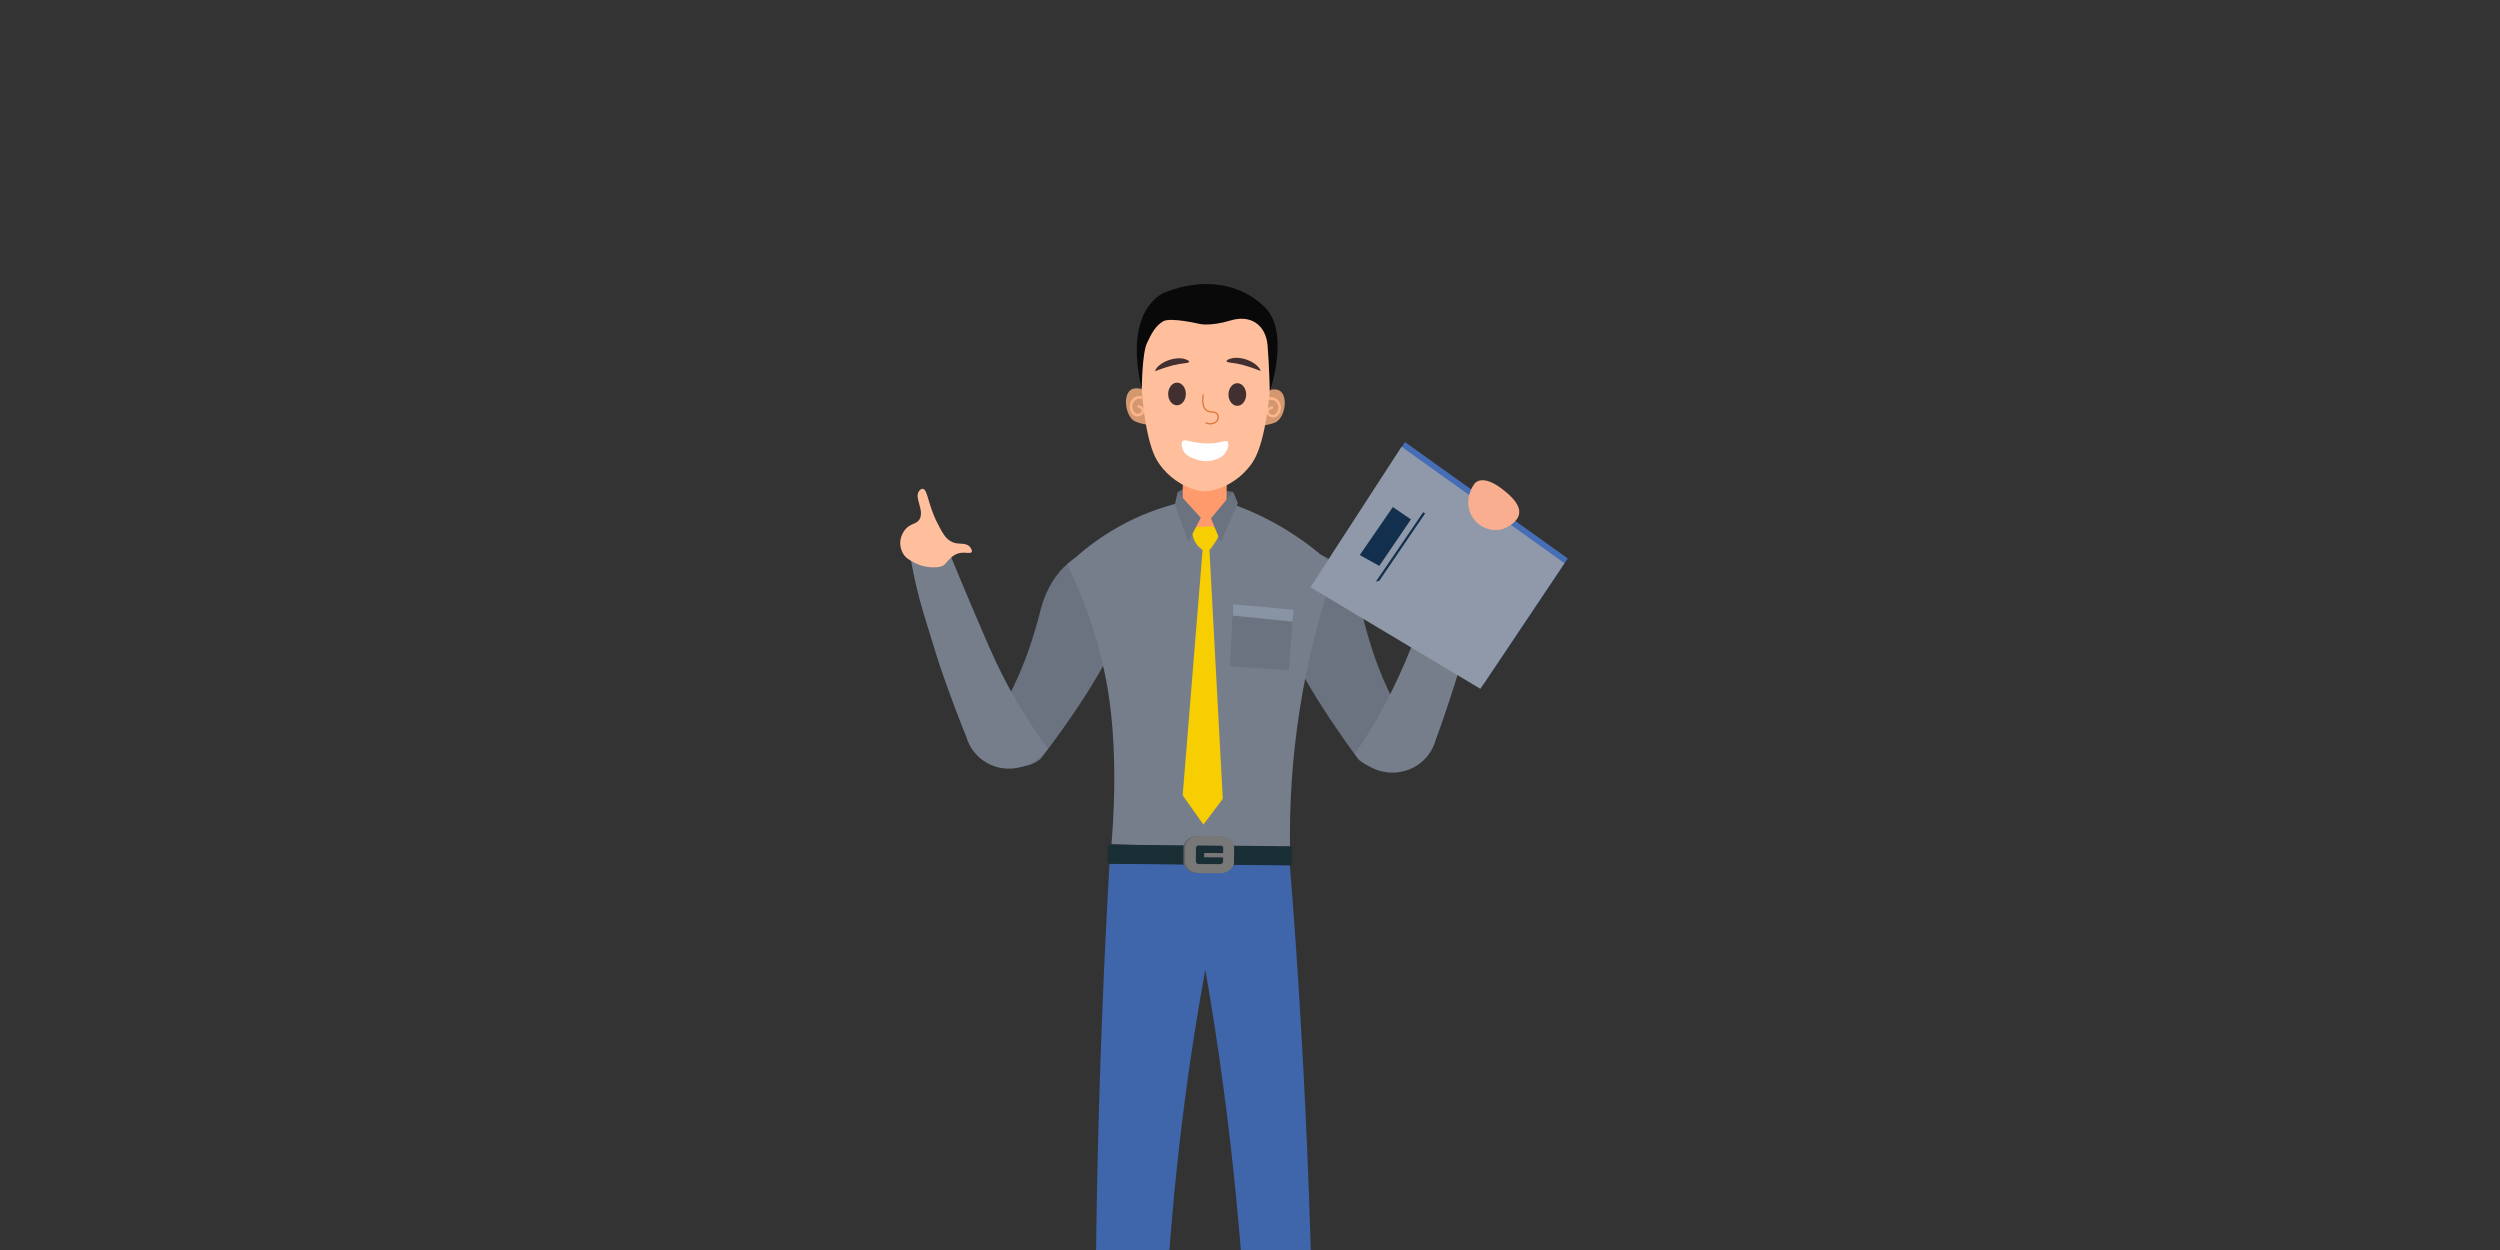 <?xml version="1.0" encoding="utf-8"?>
<!-- Generator: Adobe Illustrator 22.1.0, SVG Export Plug-In . SVG Version: 6.00 Build 0)  -->
<svg version="1.1" id="Layer_1" xmlns="http://www.w3.org/2000/svg" xmlns:xlink="http://www.w3.org/1999/xlink" x="0px" y="0px"
	 viewBox="0 0 1920 960" style="enable-background:new 0 0 1920 960;" xml:space="preserve">
<rect x="0" y="0" width="1920" height="960" fill="#333333" stroke="none"/>
<style type="text/css">
	.st0{fill:#3F65AB;}
	.st1{fill:#6B7380;}
	.st2{fill:#626975;}
	.st3{fill:#767E8C;}
	.st4{fill:#FF9A6C;}
	.st5{fill:#D49871;}
	.st6{fill:none;stroke:#FEB688;stroke-width:2;stroke-linecap:round;stroke-miterlimit:10;}
	.st7{fill:#FEB688;}
	.st8{fill:#FFBF9D;}
	.st9{fill:#1A2E35;}
	.st10{fill:#616161;}
	.st11{fill:#787878;}
	.st12{fill:#FFFFFF;}
	.st13{fill:#422F2F;}
	.st14{fill:none;stroke:#D97537;stroke-linecap:round;stroke-linejoin:round;}
	.st15{fill:#007CFF;}
	.st16{fill:#466EB6;}
	.st17{fill:#8F99A9;}
	.st18{fill:#12304D;}
	.st19{fill:#F9AF8F;}
	.st20{fill:#F7CE02;}
	.st21{fill:#8893A3;}
	.st22{fill:#090909;}
</style>
<title>conveyancing-2</title>
<g>
	<path class="st0" d="M852.1,663.3c-4.3,74.7-7.4,151.7-9.2,231.1c-1.9,87.1-2.1,171.5-0.7,253.1l50.8,8.1
		c-1.8-84.7,1.6-169.4,10.3-253.6c5.7-55.7,13.4-108.2,22.4-157.3c9.4,54.1,17.5,112,23.5,173.3c8.4,84.8,11.6,164.1,11.5,236.9
		l48.7,2.7c0.2-77.2-1.1-157-4.1-239.6c-3.2-87.6-8.1-172.1-14.7-253.6L852.1,663.3z"/>
	<path class="st1" d="M798.8,469.9c-11,42.6-22,60.2-31.1,78.6c-1.3,2.7-2.3,4.7-3,6c-6.5,11.5-2.6,25.4,7.4,31.3
		c8.1,4.7,19.3,3.6,27.2-3.1c1.2-1.6,2.5-3.3,3.7-4.9c38-50.3,53.3-82,58-95.7c8.7-25.8,7.8-37.3,2.1-45.1
		c-5.7-7.7-17.1-13.9-28.3-12.2c-2,0.3-8.8,1.7-17.9,10.9C804,448.9,800.2,464.4,798.8,469.9z"/>
	<path class="st1" d="M1028.5,436.3c-8.8-9.4-15.7-10.8-17.7-11.2c-11.2-1.9-22.7,4.2-28.5,11.7s-7,19.1,1.3,45.1
		c4.4,13.7,19.2,45.7,56.3,96.7l3.6,4.9c7.8,6.8,18.9,8.2,27.1,3.5c10.1-5.7,14.3-19.5,8-31.1c-0.6-1.3-1.7-3.4-2.9-6
		c-8.7-18.6-19.4-36.3-29.7-79.1C1044.8,465.3,1041.2,449.7,1028.5,436.3z"/>
	<path class="st2" d="M904.5,377.9c0.2-0.2,0.6-0.4,1.1-0.7c6.3-3.8,12.9-3,25.3-1.5c8.3,1,14.2,1.8,16,2
		c-5.3,14.4-18.4,21.9-28.8,19.2c-8.5-2.2-12.7-10.4-13.6-12.4v-2L904.5,377.9z"/>
	<path class="st3" d="M906.4,386c-32.7,7.9-62.6,24.5-86.7,48c5.7,11.4,10.8,23.1,15.2,35.1c5.7,16.2,10.4,32.7,13.9,49.5
		c11.2,54.4,5.8,118.1,4.8,129.7c26.4,0.8,53.2,1.9,80.5,3.4c19.1,1,38,2.2,56.7,3.5c-1.6-74.5,10.1-148.8,34.7-219.2
		c-24.2-23.3-53.4-40.7-85.4-51L906.4,386z"/>
	<path class="st4" d="M908.5,360.9l-0.3,31c4,3.4,7.3,7.4,9.9,11.9c6.7,11.7,5.8,22.8,7.8,22.8c1.9,0,2.6-9.6,6.8-21.8
		c2.4-7,5.5-13.7,9.3-20l0.2-22.3L908.5,360.9z"/>
	<path class="st5" d="M876.9,298.8c-5.3-1.5-8,0.2-8.7,0.8c-5.7,4.3-4,18.6,2.3,23.3c3.5,2.7,17,4.3,12.7,3.4l0,0L876.9,298.8z"/>
	<path class="st6" d="M876.4,305.3c-1.3-0.3-2.7-0.1-4,0.5c-2.4,1.2-3.8,3.7-3.8,6.4c0,3,1.9,6.4,4.7,6.6c2.1,0.2,4.8-1.6,4.6-3.5
		c-0.1-1.3-1.5-2.7-3.4-3.1"/>
	<path class="st5" d="M974.7,299.6c5.3-1.4,8,0.3,8.7,0.9c5.6,4.4,3.7,18.6-2.7,23.2c-3.6,2.7-17.1,4-12.8,3.2l0,0L974.7,299.6z"/>
	<path class="st6" d="M975.1,306.1c1.3-0.2,2.7,0,4,0.6c2.3,1.3,3.7,3.8,3.7,6.4c-0.1,3-2,6.4-4.8,6.5c-2.1,0.1-4.7-1.7-4.6-3.6
		c0.1-1.3,1.5-2.6,3.4-3"/>
	<path class="st7" d="M925.7,377.4L925.7,377.4l-0.3,0.1L925.7,377.4z"/>
	<path class="st8" d="M977.2,269.5c-0.3,11.2-1,20.6-1.6,27.2c-4,44.4-11.7,56-15.2,60.6c-3.5,4.6-7.6,8.6-12.4,11.8
		c-3.3,2.2-11.4,7.5-22.3,8.3h-0.3H925c-10.9-0.9-19-6.4-22.2-8.6c-4.7-3.3-8.8-7.4-12.1-12c-3.4-4.6-10.9-16.4-14.1-60.8
		c-0.5-6.7-1-16-1.2-27.2c-0.3-10.5,2.4-17.3,4.9-21.6c8.6-14.5,27.8-20.5,46.3-20c18.6-0.2,37.6,6.1,45.9,20.8
		C975.1,252.2,977.6,259.1,977.2,269.5z"/>
	<path class="st7" d="M925.4,377.4H925l0,0H925.4z"/>
	<path class="st9" d="M852.2,648.7l138.6,1.2c0.8,0,1.5,0.7,1.5,1.5l-0.1,11.7c0,0.8-0.7,1.5-1.5,1.5l-138.6-1.2
		c-0.8,0-1.5-0.7-1.5-1.5l0.1-11.7C850.7,649.3,851.4,648.7,852.2,648.7z"/>
	<path class="st10" d="M936.6,670.6l-16.9-0.1c-6.1-0.1-11-4.1-10.9-9l0.1-10.6c0-4.9,5-8.8,11.1-8.8l16.9,0.2
		c6.1,0.1,11,4.1,10.9,9l-0.1,10.6C947.6,666.7,942.6,670.6,936.6,670.6z M919.9,648.9c-1.3-0.1-2.4,0.8-2.6,2l-0.1,10.6
		c0.1,1.3,1.3,2.2,2.5,2.1l16.9,0.1c1.3,0.1,2.4-0.8,2.6-2l0.1-10.6c-0.1-1.2-1.2-2.2-2.5-2.1L919.9,648.9z"/>
	<path class="st11" d="M937.1,670.6l-16.4-0.1c-5.9-0.1-10.6-4.1-10.6-9l0.1-10.6c0-4.9,4.9-8.8,10.7-8.8l16.3,0.1
		c5.9,0.1,10.6,4.1,10.6,9l-0.1,10.6C947.8,666.7,943,670.6,937.1,670.6z M921,649c-1.2-0.1-2.3,0.8-2.5,2l-0.1,10.6
		c0.1,1.2,1.2,2.1,2.4,2.1l16.3,0.1c1.2,0.1,2.3-0.8,2.5-2l0.1-10.6c-0.1-1.2-1.2-2.2-2.4-2.1L921,649z"/>
	
		<rect x="931.7" y="648.3" transform="matrix(8.552009e-03 -1 1 8.552009e-03 268.524 1584.518)" class="st11" width="3.3" height="17"/>
	<path class="st12" d="M933.4,353c-7.3,2.6-13.9,0.2-16-0.6c-3-1.1-6.7-2.5-8.6-6.3c-1-1.9-2.1-5.7-0.5-7.4c1.7-1.6,5,0.7,13.8,1.6
		c2.8,0.3,5.7,0.4,8.5,0.2c7.6-0.5,10.7-2.8,12.2-1.2c1.5,1.6,0,5.7-1.4,7.9C939.2,351,935.5,352.3,933.4,353z"/>
	
		<ellipse transform="matrix(8.551972e-03 -1 1 8.551972e-03 593.608 1203.887)" class="st13" cx="903.9" cy="302.6" rx="8.7" ry="6.8"/>
	
		<ellipse transform="matrix(8.551972e-03 -1 1 8.551972e-03 639.135 1250.592)" class="st13" cx="950.2" cy="303" rx="8.7" ry="6.8"/>
	<path class="st13" d="M886.9,285.1c10.9-4.2,17.7-5.5,21.9-6c1.1-0.1,4.3-0.4,4.5-1.2s-2.2-1.9-4.3-2.4c-6.7-1.5-16.4,1.9-20.5,6.9
		C887.9,283.2,887.3,284.2,886.9,285.1z"/>
	<path class="st13" d="M968.2,284.9c-10.8-4.3-17.5-5.7-21.8-6.2c-1.1-0.1-4.3-0.4-4.4-1.3s2.3-1.9,4.4-2.3
		c6.8-1.4,16.3,2.1,20.3,7.1C967.4,283,967.9,283.9,968.2,284.9z"/>
	<path class="st14" d="M924,303.3c-1,7.8,0.8,10.9,3.1,12.2c2.7,1.5,5.9,0.3,7.6,2.3c1.5,1.9,1.1,4.7-0.8,6.2
		c-2.2,1.7-5.2,2-7.7,0.7"/>
	<path class="st3" d="M768.2,589.7c-12.4-2.5-22.4-11.5-26-23.6c-1.2-3.1-2.5-6.2-3.8-9.5c-5.4-13.7-10.9-28.8-16.6-45.3l0,0
		c-2.3-7.2-4.6-14.4-6.8-21.7c-2.5-8-4.8-15.4-6.1-19.9c-3.9-13.2-7-26.5-9.4-40c9.8,6.2,22.7,3.3,28.9-6.4c0-0.1,0.1-0.1,0.1-0.2
		c13.5,32.8,24.4,58.3,30.7,72.7c3.3,7.4,7.5,16.8,13.7,28.6c2,3.7,4.1,7.7,6.5,11.8c7.7,13.4,16.2,26.4,25.4,38.9
		C796.2,586.6,781.8,592.3,768.2,589.7z"/>
	<path class="st8" d="M702,432c-3.4-1.8-6.7-3.5-8.8-7.5c-1.4-2.7-2-5.8-1.8-8.8c0.3-2.8,1.3-5.4,2.8-7.7c4.4-6.6,9.3-4.7,12-9.2
		c4.1-7.1-4.8-17.1,0-22.1c0.6-0.8,1.4-1.2,2.4-1.3c3.9,0.2,4,12.2,11.4,26.5c3.9,7.6,6.5,12.6,12.1,14.7c4.6,1.8,9.6-0.2,12.8,3.4
		c0.1,0.2,2.1,2.5,1.4,3.9c-1.1,2-6.7-1-12.4,1.9c-1.7,0.9-3.2,2.1-4.6,3.5c-2.4,2.3-2.7,3.4-4.3,4.6c-2.2,1.6-4.6,1.8-7.6,1.8
		C712.1,435.8,706.7,434.5,702,432z"/>
	<path class="st3" d="M1040.5,579.1c8.8-12.8,16.8-26,24-39.8c7-13.4,13.3-27.1,18.9-41.1c6.4-15.6,24.7-58.3,32.1-83.3
		c5.5,2.1,8.8,3,14.5,5.3c5.7,2.3,11.4,1.6,16.9,3.9c-1.3,4.3-11.7,37.7-14.1,46.4c-2,7.3-3,11-5.5,20.1c-2,7.4-4,14.7-6.1,21.9l0,0
		c-5.1,16.8-10.1,32.1-15,45.9c-1.2,3.3-2.3,6.5-3.5,9.6c-3.3,12.2-12.9,21.6-25.2,24.4C1064,595.7,1049.5,590.4,1040.5,579.1z"/>
	<path class="st15" d="M1144.8,431.2c10.4-20.9,11.7-39.9,4.9-45.7c-2.6-2.1-5.8-3.4-9.1-3.9c-4.5-0.6-9.1,0.3-13.1,2.7
		c-11.4,7-12.9,24.5-13.3,30.1c-0.3,3.1-0.3,6.2,0,9.2c0.1,0.9,1.6,12.5,9.9,15.9C1133.4,443.1,1143.6,433.8,1144.8,431.2z"/>
	<path class="st16" d="M1139.5,525.3L1009,447.4l70-107.9l125.1,89.4L1139.5,525.3z"/>
	<path class="st17" d="M1136.9,529l-130.5-78l70-107.9l125.1,89.4L1136.9,529z"/>
	<path class="st18" d="M1083.6,398.9l-24.3,35.7l-15-8.3l25.4-36.9L1083.6,398.9z"/>
	<path class="st18" d="M1094.5,394.3l-35.1,51.6l-2.8,0.9l36.4-53.4L1094.5,394.3z"/>
	<path class="st19" d="M1132.2,371.8c0,0,5-8.6,21,3.4s18.7,21.9,3.8,29.9c-2.9,1.5-6.2,2.2-9.5,2c-7-0.5-13.3-4.3-16.9-10.3
		C1126.1,389.2,1126.8,379.4,1132.2,371.8z"/>
	<path class="st20" d="M920.8,404.7l9.5-0.6c1.2,0.2,2.4,0.7,3.4,1.4c1.1,0.8,1.9,2,2.3,3.3c0.6,2.4-0.8,4.6-3.5,8.8
		c-1.3,2-2.5,3.5-3.3,4.5l-5.2,0.4c-1.9-1.1-3.6-2.6-4.9-4.4c-1.7-2.3-2.9-5-3.3-7.9c-0.8-2.1,0.3-4.5,2.4-5.3
		c0.4-0.1,0.8-0.2,1.2-0.3L920.8,404.7z"/>
	<path class="st20" d="M923.7,421l-15.4,189.8l15.9,22.5l14.9-19.8c-3.4-64-6.9-128.1-10.3-192.1L923.7,421z"/>
	<path class="st1" d="M922.2,397.7l-9.7,18.6L902.4,387l2-9L922.2,397.7z"/>
	<path class="st1" d="M930,398.1l7.6,18.3l13.1-30c-1.2-2.9-2.5-5.8-3.7-8.7L930,398.1z"/>
	<path class="st1" d="M947.1,463.5c-0.8,16.1-1.7,32.2-2.5,48.2l45.1,3c1.2-14.8,2.4-29.6,3.5-44.3L947.1,463.5z"/>
	<path class="st21" d="M947.1,464l-0.3,8.8l45.9,4.6l0.7-9.1L947.1,464z"/>
	<path class="st22" d="M876.9,298.8c0,0,0.2-27.2,3.9-35.1c3.6-7.9,6.8-13.5,12.4-16.9s28.2,2,28.2,2s8.1,2,23.7-2.7
		c15.6-4.7,27.1,3.6,28.4,19.2s1.7,35.4,1.7,35.4s15.6-44.8-3.4-64.3s-48.7-23.2-76.7-12C895,224.4,862,235.5,876.9,298.8z"/>
</g>
</svg>
